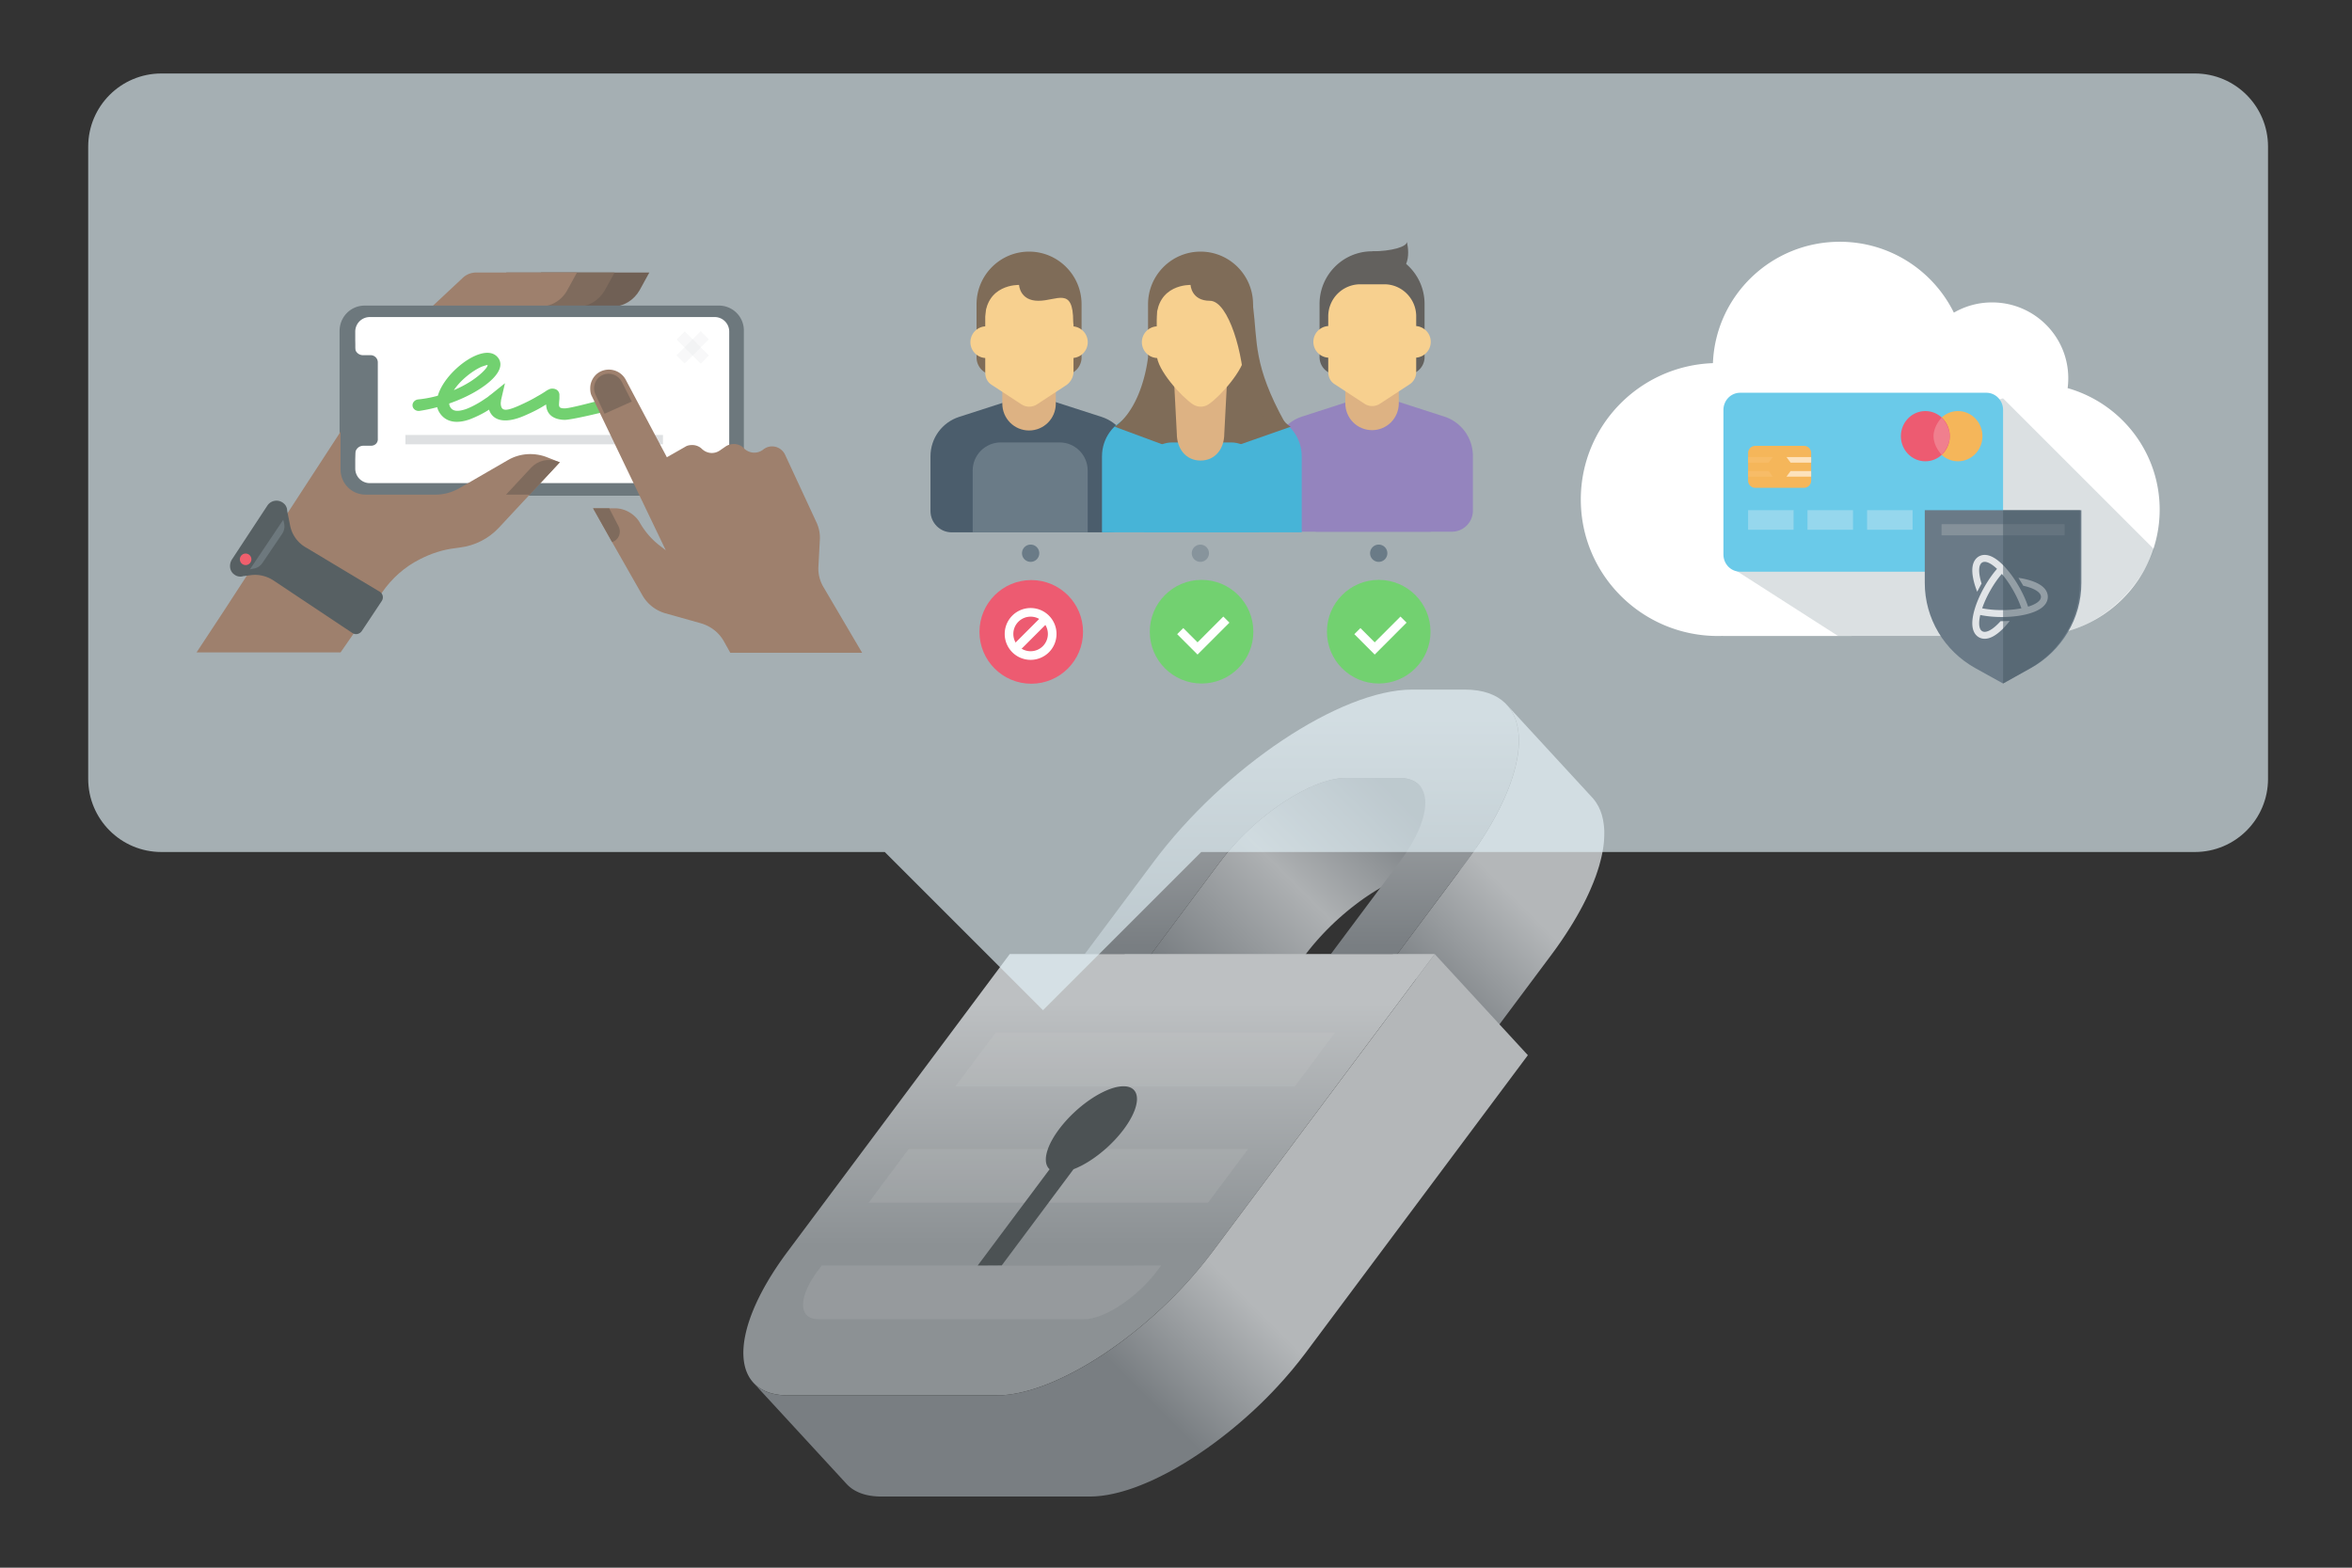 <svg xmlns="http://www.w3.org/2000/svg" width="480" height="320" fill="none" xmlns:v="https://vecta.io/nano"><rect width="100%" height="100%" fill="#333333" stroke="none"/><path d="M289.671 160.302c-.895-.973-2.289-1.517-4.181-1.517h-10.755l-.655.023-.222.019-.452.043-.275.038-.425.065-.299.053-.421.085-.314.072-.425.108-.322.088-.432.126-.326.103-.448.154-.321.115-.119.042-.333.13-.352.138-.468.191-.344.146c-.023.011-.046.019-.073.03-.046.019-.096.046-.145.069l-.95.444-.161.077-.122.061-.877.452-.111.057-.023.012-.954.528c-.015.012-.034.019-.049.027l-.276.165-.59.348-.095.058-.314.199-.479.298-.115.073-.318.211-.448.294-.118.077-.337.234-.402.279-.107.077-.376.272-.367.264-.084.061-.433.325-.326.245c-.019.016-.038.027-.057.043l-.647.505-.123.096-.777.628-.042.034-.207.176-.475.402-.114.1-.272.237-.322.28-.203.184-.264.237-.199.18-.341.318-.222.206-.088.081-.62.597-.027.027-.107.107-.483.479-.134.134-.241.249-.253.26-.233.245-.257.272-.145.157-.261.287-.367.406-.119.134-.168.195-.632.732-.165.187-.115.142-.536.658-.249.31-.75.977-15.84 21.216 17.429 18.93 15.84-21.216.75-.977.249-.31.536-.658.28-.33.632-.731.287-.325.367-.402.41-.444.26-.276.483-.506.245-.248.613-.613.111-.111.731-.701.222-.207.54-.493.264-.238.521-.459.275-.242.586-.497.211-.176.815-.663.123-.096.701-.547.325-.245.517-.387.367-.268.479-.344.406-.28.456-.31.444-.295.432-.279.479-.303.406-.253.597-.352.322-.188.953-.528.134-.069.873-.448.284-.138.949-.444.215-.095.348-.146.463-.191.353-.138.451-.169.322-.115.448-.153.325-.103.433-.127.322-.088.425-.107.314-.073.421-.084.298-.053.425-.065.276-.039.452-.042.222-.019.655-.023h10.755c1.892 0 3.285.54 4.181 1.516l-17.414-18.956z" fill="url(#A)"/><path d="M327.401 170.705l.008-.789-.004-.199-.004-.211-.031-.509c0-.015 0-.027-.003-.042l-.054-.563-.015-.103-.138-.896c-.004-.012-.004-.023-.004-.035v-.004l-.214-.88c-.008-.027-.012-.058-.019-.088-.016-.058-.039-.111-.058-.169l-.203-.59-.05-.149c-.015-.038-.038-.076-.053-.115l-.272-.597-.065-.142c-.008-.015-.016-.027-.023-.038l-.425-.724c-.008-.011-.015-.026-.023-.042l-.322-.448-.084-.107-.165-.207-.233-.264-17.429-18.93.394.467.084.107.345.487.425.723.088.18.272.598.103.264.203.589.081.257.214.881c.004.015.004.026.008.042l.138.896.068.666c0 .015 0 .031.004.042l.035.716.004.203-.008.789-.046.815-.019.226-.069.67-.023.211-.13.873-.042.222-.134.697-.069.314-.146.624-.092.375-.172.647-.096.349-.184.597-.149.475-.21.616-.161.467-.134.36-.333.873-.192.467-.333.793-.314.716-.111.245-.498 1.057-.115.229-.436.87-.161.313-.413.778-.222.409-.525.935-.134.237-.701 1.183-.203.329-.528.854-.486.758-.372.571-.543.808-.364.536-.636.903-.321.456-1.004 1.371-15.84 21.216 17.429 18.93 15.841-21.216 1.003-1.371.321-.456.632-.903.36-.536.544-.812.367-.563.49-.766.088-.137.441-.716.203-.33.7-1.183.138-.241.521-.927.222-.413.287-.532.126-.242.165-.317.437-.87.115-.233.497-1.057.111-.249.222-.494.092-.218.333-.792.192-.464.333-.873.115-.295.023-.065.161-.471.21-.616.149-.475.154-.486.03-.111.096-.345.172-.647.092-.375.081-.322.065-.298.069-.314.134-.693.042-.226.011-.061.119-.808.023-.211.05-.425.019-.245.019-.222.042-.819z" fill="url(#B)"/><path d="M298.949 140.759c14.622 0 14.718 15.809.214 35.241l-15.84 21.216h-13.566L285.597 176c7.088-9.492 7.038-17.215-.103-17.215h-10.755c-7.145 0-18.712 7.719-25.799 17.215l-15.84 21.216h-13.566L235.374 176c14.508-19.432 38.201-35.241 52.823-35.241h10.752 0z" fill="url(#C)"/><path d="M229.451 194.742l19.006 20.642h-14.79l-19.007-20.642h14.791zm54.76 0l19.007 20.642h-14.791l-19.006-20.642h14.79z" fill="#3f4446"/><path d="M160.727 255.487l45.345-60.745h86.731l-45.345 60.745c-12.095 16.204-31.787 29.341-43.982 29.341h-42.577c-1.145 0-2.179-.115-3.109-.337-1.241-.299-2.29-.785-3.151-1.444a6.7 6.7 0 0 1-1.149-1.114c-.337-.413-.624-.865-.865-1.355s-.437-1.019-.582-1.581a10.41 10.41 0 0 1-.295-1.792c-.44-5.365 2.55-13.11 8.979-21.718z" fill="url(#D)"/><path d="M265.178 277.802l1.287-1.67 45.345-60.745-19.007-20.641-45.345 60.745-1.286 1.669-.429.533-.915 1.121-.479.571-1.076 1.248-.49.555-.628.693-.693.755-.436.463-.831.865-.414.425-1.026 1.026-.21.207-1.249 1.199-.371.348-.927.85-.448.406-.884.781-.471.41-.992.838-.363.307-1.39 1.129-.161.126-1.241.969-.547.414-.885.662-.62.448-.823.59-.682.471-.781.532-.754.498-.739.478-.808.506-.701.432-.999.594-.563.329-1.623.904-1.283.666-.302.153-1.111.54-.233.111-1.264.57-.593.253-.789.326-.601.233-.766.287-.551.196-.766.256-.555.172-.739.219-.552.149-.723.18-.536.122-.716.146-.51.096-.723.107-.467.065-.778.073-.379.034-1.114.039h-42.577c-1.145 0-2.179-.115-3.109-.337-1.241-.299-2.29-.785-3.151-1.444a6.75 6.75 0 0 1-.881-.804l19.007 20.641c.268.291.563.559.88.805.862.658 1.911 1.144 3.151 1.443.931.222 1.969.337 3.11.337h42.577l1.114-.038.379-.035.777-.073.467-.065.724-.107.509-.096.712-.145.536-.123.724-.18.551-.149.739-.218.559-.172.762-.257.555-.195.207-.073.552-.214.605-.234.781-.325.601-.253.13-.054 1.133-.517.23-.111.773-.371.341-.172.303-.153 1.248-.648c.011-.007.023-.011.034-.019l1.624-.903.088-.05.467-.28 1.003-.593.161-.096.532-.333.812-.509.195-.123.544-.36.754-.497.203-.134.578-.399.682-.471.184-.126.639-.463.624-.448.142-.104.743-.559.547-.413.092-.069 1.16-.907.153-.119 1.314-1.068.076-.062.368-.31.789-.662.199-.172.474-.414.533-.463.352-.318.452-.406.329-.295.597-.555.372-.345.141-.13 1.061-1.018.05-.05.206-.207.797-.788.233-.238.414-.425.425-.436.402-.429.437-.463.245-.261.451-.498.624-.689.203-.222.291-.337 1.076-1.248.28-.322.199-.245.915-1.125.421-.521z" fill="url(#E)"/><path d="M229.818 221.763a4.48 4.48 0 0 0-.532-.031 5.78 5.78 0 0 0-.578.031c-3.668.375-9.143 4.146-12.578 8.745-1.087 1.459-1.849 2.833-2.278 4.043-.662 1.861-.544 3.331.349 4.116l-5.112 6.85-9.568 12.819 4.912-.031 9.545-12.788 5.112-6.85c2.06-.781 4.373-2.251 6.49-4.112 1.378-1.21 2.672-2.585 3.76-4.043 3.434-4.603 3.588-8.374.478-8.749z" fill="#4c5254"/><path opacity=".14" d="M213.856 234.551c-.662 1.861-.544 3.331.348 4.116l-5.111 6.85h-31.837l8.182-10.962h28.418v-.004zm23.119 23.754l-.758 1.015c-4.101 5.494-10.779 9.947-14.914 9.947H167.01c-4.136 0-4.162-4.453-.062-9.947l.759-1.015h31.837l4.866.031 32.565-.031zm35.459-47.505l-8.183 10.962h-34.429a4.71 4.71 0 0 0-.532-.03 6.07 6.07 0 0 0-.578.03h-33.725l8.182-10.962h69.265zm-46.854 23.751h29.122l-8.182 10.962h-32.542l5.112-6.85c2.064-.781 4.376-2.251 6.49-4.112z" fill="#d1d4d4"/><path opacity=".65" d="M447.931 15c8.247 0 14.932 6.686 14.932 14.933V158.98c0 8.247-6.685 14.933-14.932 14.933H245.152l-32.296 32.296-32.295-32.296H32.933c-8.247 0-14.933-6.686-14.933-14.933V29.933C18 21.686 24.686 15 32.933 15h414.998z" fill="#e2f1f8"/><path fill-rule="evenodd" d="M375.463 49.35c-13.967 0-25.352 11.003-25.887 24.778-14.982.533-26.963 12.792-26.963 27.837 0 15.384 12.527 27.855 27.979 27.855a27.59 27.59 0 0 0 1.037-.019v.019l62.177-.02c.344.013.689.02 1.036.02 14.307 0 25.907-11.547 25.907-25.791 0-11.785-7.94-21.724-18.785-24.805.088-.669.132-1.344.132-2.019 0-8.546-6.96-15.475-15.545-15.475a15.52 15.52 0 0 0-7.804 2.089c-4.213-8.569-13.056-14.47-23.284-14.47z" fill="#fff"/><path opacity=".24" d="M408.79 81.309l-21.687 5.992-34.243 28.249 22.258 14.268h39.664c14.838 0 22.733-11.604 24.826-17.692L408.79 81.309z" fill="url(#F)"/><path d="M351.719 113.177V83.683c0-1.953 1.522-3.516 3.424-3.516h50.222c1.903 0 3.425 1.563 3.425 3.516v29.494c0 1.953-1.522 3.516-3.425 3.516h-50.222c-1.902 0-3.424-1.563-3.424-3.516z" fill="url(#G)"/><g fill="#c2e5f2"><path opacity=".5" d="M366.041 104.137h-9.286v3.995h9.286v-3.995zm12.119 0h-9.287v3.995h9.287v-3.995zm12.166 0h-9.287v3.995h9.287v-3.995z"/><path d="M403.653 106.34h-9.512v3.761h9.512v-3.761z"/></g><path d="M399.589 94.161c2.758 0 4.994-2.295 4.994-5.127s-2.236-5.127-4.994-5.127-4.994 2.295-4.994 5.127 2.236 5.127 4.994 5.127z" fill="#f5b65a"/><path d="M392.93 94.161c2.757 0 4.993-2.295 4.993-5.127s-2.236-5.127-4.993-5.127-4.994 2.295-4.994 5.127 2.235 5.127 4.994 5.127z" fill="#ed5b71"/><path d="M396.259 92.843s1.665-1.705 1.665-3.809-1.665-3.809-1.665-3.809-1.664 1.705-1.664 3.809 1.664 3.809 1.664 3.809z" fill="#f07f8e"/><path d="M358.214 99.572h9.949a1.46 1.46 0 0 0 1.46-1.46v-5.641a1.46 1.46 0 0 0-1.46-1.46h-9.949a1.46 1.46 0 0 0-1.46 1.46v5.641a1.46 1.46 0 0 0 1.46 1.46z" fill="url(#H)"/><path d="M356.754 93.294h5.036l-.839 1.142h-4.196l-.001-1.142zm0 2.854h4.197l.839 1.141h-5.036v-1.141z" fill="#f7bc67"/><path d="M369.623 93.294h-5.035l.839 1.142h4.196v-1.142h0zm0 2.854h-4.196l-.839 1.141h5.036l-.001-1.141z" fill="#fde2bc"/><path d="M392.81 104.137h31.959v14.861c0 7.206-3.951 13.852-10.339 17.394l-5.64 3.129-5.641-3.127c-6.389-3.543-10.339-10.19-10.339-17.396v-14.861z" fill="#6a7a87"/><path opacity=".8" fill-rule="evenodd" d="M416.761 119.664c-.529-.424-1.248-.791-2.136-1.091-.795-.27-1.709-.48-2.698-.626l.856 1.4.123.216c2.179.484 3.618 1.318 3.618 2.266 0 .796-1.014 1.511-2.628 2.006-.432-1.299-1.06-2.694-1.844-4.067-1.01-1.773-2.16-3.322-3.327-4.48-1.349-1.34-2.587-2.019-3.681-2.019a2.38 2.38 0 0 0-1.212.319c-.482.282-1.095.876-1.271 2.1-.097.677-.051 1.492.135 2.42.167.831.444 1.737.813 2.677l.77-1.454.123-.214c-.675-2.151-.681-3.829.128-4.303.151-.088.323-.13.514-.13.667-.001 1.556.527 2.512 1.434-.896 1.029-1.767 2.271-2.552 3.649-1.142 2.003-1.961 4.055-2.308 5.781-.188.929-.233 1.743-.136 2.42.177 1.224.789 1.818 1.271 2.1.364.212.771.319 1.213.319 1.092 0 2.33-.679 3.681-2.019.48-.477.958-1.027 1.425-1.621l-1.621.052c-.084 0-.168-.001-.251-.001-1.224 1.36-2.401 2.173-3.233 2.173-.19 0-.363-.042-.514-.13-.679-.398-.784-1.646-.399-3.31 1.326.271 2.832.417 4.397.417 2.282 0 4.446-.307 6.096-.865.888-.3 1.607-.668 2.136-1.092.959-.767 1.16-1.601 1.16-2.165s-.201-1.398-1.16-2.164v.002zm-12.236 4.506c.392-1.149.961-2.414 1.691-3.694s1.528-2.412 2.315-3.331c.785.918 1.583 2.051 2.311 3.331s1.298 2.545 1.689 3.695c-1.177.231-2.543.364-4.002.364s-2.825-.134-4.004-.365h0z" fill="#fff"/><path opacity=".3" d="M396.234 106.991h25.111v2.283h-25.111v-2.283z" fill="#c4c4c4"/><path opacity=".5" d="M424.484 104.137H408.79v35.384l5.539-3.127c3.082-1.74 5.646-4.268 7.43-7.324s2.725-6.531 2.725-10.07v-14.863z" fill="#475965"/><path d="M296.251 108.532h-32.016c-2.433 0-4.339-1.981-4.339-4.357V93.084c0-3.697 2.366-6.932 5.85-8.054l14.464-4.687 14.529 4.687c3.485 1.123 5.852 4.357 5.852 8.054v11.091a4.3 4.3 0 0 1-4.34 4.357z" fill="#9484be"/><path d="M289.151 75.854l-7.232 4.687a3.61 3.61 0 0 1-3.813 0l-7.232-4.687c-.986-.66-1.578-1.782-1.578-2.971V62.058c0-5.941 4.794-10.761 10.716-10.761s10.717 4.819 10.717 10.761v10.826a3.58 3.58 0 0 1-1.578 2.971z" fill="#63615e"/><path d="M285.469 76.778v5.546c0 3.036-2.432 5.479-5.457 5.479s-5.456-2.443-5.456-5.479v-5.546" fill="#ddb283"/><g fill="#f7d08f"><path d="M287.704 78.429l-6.048 3.961c-.986.66-2.236.66-3.222 0l-6.048-3.961c-.855-.528-1.315-1.453-1.315-2.509V64.565a6.54 6.54 0 0 1 6.509-6.536h4.931c3.616 0 6.509 2.971 6.509 6.536v11.421c0 .99-.527 1.915-1.315 2.443l-.001.001z"/><use href="#L"/><use href="#M"/></g><path d="M291.978 108.532h-23.471V95.989c0-3.169 2.564-5.744 5.72-5.744h12.03c3.156 0 5.72 2.574 5.72 5.744v12.543h.001z" fill="url(#I)"/><path d="M280.012 51.296c3.945 0 7.101-.925 7.101-1.914 0 0 1.84 6.734-4.142 6.734" fill="#63615e"/><path d="M226.25 108.663h-32.017c-2.432 0-4.339-1.98-4.339-4.357V93.149c0-3.697 2.367-6.932 5.851-8.054l14.529-4.687 14.531 4.687c3.484 1.122 5.851 4.357 5.851 8.054v11.09c-.066 2.443-1.972 4.423-4.406 4.423v.001z" fill="#4b5d6c"/><path d="M219.15 75.92l-7.231 4.687a3.61 3.61 0 0 1-3.813 0l-7.232-4.687c-.986-.66-1.578-1.782-1.578-2.971V62.122c0-5.941 4.8-10.761 10.716-10.761s10.717 4.819 10.717 10.761v10.826a3.58 3.58 0 0 1-1.578 2.971l-.001.001z" fill="#7f6c58"/><path d="M215.468 76.845v5.546c0 3.036-2.433 5.479-5.456 5.479s-5.457-2.443-5.457-5.479v-5.546" fill="#ddb283"/><g fill="#f7d08f"><path d="M217.703 78.561l-6.048 3.961c-.986.66-2.236.66-3.222 0l-6.048-3.961c-.855-.528-1.315-1.452-1.315-2.509V64.499c0-5.016 4.01-9.044 9.007-9.044s9.007 4.027 9.007 9.044v11.553c-.066.99-.591 1.914-1.381 2.509z"/><use href="#M" x="-87.489" y="0.066"/><use href="#L" x="-52.513" y="0.066"/></g><path d="M219.019 65.622c0-7.195-3.287-4.225-7.101-4.225s-3.945-3.235-3.945-3.235-6.968-.264-6.968 7.197c0 0-.92-11.882 8.81-11.882 12.689 0 9.204 16.108 9.204 12.147v-.002z" fill="#7f6c58"/><path d="M221.977 108.664h-23.471V96.055c0-3.169 2.564-5.744 5.72-5.744h12.031c3.156 0 5.72 2.574 5.72 5.744v12.609z" fill="#6a7b87"/><path d="M261.251 108.663h-36.356V93.15c0-3.697 2.366-6.932 5.851-8.054l14.529-4.687 14.53 4.687c3.484 1.122 5.852 4.357 5.852 8.054v15.514l-4.406-.001z" fill="#47b4d7"/><path d="M263.408 87.103l-16.489 5.783a3.61 3.61 0 0 1-1.907.545c-.674 0-1.334-.189-1.906-.545l-15.62-5.783c3.991-2.762 6.14-8.903 6.809-14.153V62.122c0-5.941 4.794-10.761 10.717-10.761s10.716 4.819 10.716 10.761v10.826c0 1.188 3.995 12.005 7.68 14.153v.002z" fill="#7f6c58"/><path d="M256.977 108.664h-23.47V96.055c0-3.169 2.564-5.744 5.719-5.744h12.031c3.156 0 5.72 2.574 5.72 5.744v12.609h0z" fill="url(#J)"/><path d="M250.468 76.844l-.614 11.684c0 3.036-1.818 5.479-4.843 5.479s-4.843-2.443-4.843-5.479l-.614-11.685" fill="#ddb283"/><g fill="#f7d08f"><path d="M246.655 82.521c-.475.323-1.036.496-1.61.496s-1.136-.173-1.611-.496c-2.186-1.431-7.364-7.01-7.364-10.153v-7.87c0-5.016 4.011-9.044 9.008-9.044s9.007 4.027 9.007 9.044v7.869c-.21 3.159-5.186 8.684-7.43 10.153z"/><use href="#L" x="-35" y="0.066"/></g><path d="M253.89 79.736c0-7.197-3.158-18.339-6.972-18.339s-3.945-3.235-3.945-3.235-6.968-.264-6.968 7.197c0 0-.92-11.882 8.81-11.882 4.305 0 9.588 4.628 10.918 9.071.921 7.288 0 11.972 6.447 23.637-.704 3.633-8.29-5.176-8.29-6.447v-.002z" fill="#7f6c58"/><path d="M210.46 139.563c-5.837 0-10.568-4.736-10.568-10.579s4.731-10.579 10.568-10.579 10.568 4.736 10.568 10.579-4.732 10.579-10.568 10.579z" fill="#ed5b71"/><g fill="#6a7b87"><use href="#N" opacity=".5"/><path opacity=".5" d="M244.973 111.164c-.973 0-1.762.79-1.762 1.764s.789 1.763 1.762 1.763 1.761-.789 1.761-1.763-.789-1.764-1.761-1.764z"/><use href="#N" x="71.038" opacity=".5"/></g><g stroke="#fff" stroke-width="1.762"><path d="M214.734 129.402c.001 1.169-.463 2.29-1.288 3.116a4.4 4.4 0 0 1-3.115 1.292c-1.169 0-2.29-.464-3.117-1.291s-1.291-1.948-1.291-3.117.464-2.29 1.291-3.117 1.948-1.291 3.117-1.291c2.432 0 4.403 1.973 4.403 4.408z"/><path d="M206.773 132.892l6.458-6.465"/></g><use href="#O" fill="#72d170"/><path d="M250.281 126.475l-5.883 5.889-3.535-3.538" stroke="#fff" stroke-width="1.762"/><use href="#O" x="36.154" fill="#72d170"/><path d="M286.434 126.475l-5.882 5.889-3.535-3.538" stroke="#fff" stroke-width="1.762"/><path d="M128.402 88.792v21.288c0 1.373-1.463 2.516-3.219 2.516h-21.435v5.721c0 1.373-1.464 2.517-3.219 2.517h-9.656c-1.756-.057-3.219-1.201-3.219-2.574V85.875H60.585v14.13c0 1.373-1.463 2.512-3.219 2.512H40.685v30.726h134.686V88.792h-46.969z" fill="url(#K)"/><path d="M100.644 64.797l9.796-9.17h22.078l-1.975 3.596c-1.17 2.054-3.289 3.374-5.628 3.374h-10.601l-5.701 6.603-7.969-4.402v-.001z" fill="#706055"/><path d="M93.481 64.797l9.868-9.17h22.078l-1.975 3.596c-1.17 2.054-3.289 3.374-5.628 3.374h-10.601l-5.701 6.603-8.041-4.402v-.001z" fill="#7f6b5d"/><path d="M85.805 64.797l8.699-8.143c.731-.66 1.681-1.027 2.705-1.027h20.543l-1.975 3.596a6.43 6.43 0 0 1-5.629 3.374H99.475L93.773 69.2l-7.968-4.402v-.001z" fill="#9e806d"/><path d="M146.745 62.377H74.434c-2.86 0-5.133 2.304-5.133 5.205v33.603h77.373c2.859 0 5.133-2.304 5.133-5.204V67.581c.017-.676-.102-1.348-.348-1.978a5.09 5.09 0 0 0-1.088-1.688 5.08 5.08 0 0 0-1.657-1.135c-.622-.264-1.291-.401-1.967-.404h-.001z" fill="#6d787d"/><path d="M145.823 98.617H75.497c-.396.004-.788-.071-1.154-.221a2.97 2.97 0 0 1-1.626-1.632c-.149-.367-.222-.759-.217-1.155V67.726c-.005-.396.069-.788.217-1.155a2.97 2.97 0 0 1 1.626-1.632c.366-.15.758-.225 1.154-.221h70.326c.396-.004.788.071 1.154.221s.699.371.978.652a2.96 2.96 0 0 1 .648.98 2.95 2.95 0 0 1 .217 1.155v27.877c.073 1.687-1.316 3.008-2.997 3.008v.006z" fill="#fff"/><path d="M114.242 94.362l-12.428 13.352c-2.047 2.201-4.898 3.668-7.895 4.035l-1.023.147c-2.559.293-4.965 1.1-7.237 2.274-3.07 1.541-5.701 3.887-7.676 6.749l-2.778 4.035-5.701 8.216h-29.39l5.41-8.216 23.978-36.828v7.703c0 2.861 2.266 5.136 5.118 5.136h14.329c1.608 0 3.216-.44 4.679-1.247l10.016-5.795c2.486-1.467 5.557-1.614 8.188-.514l2.412.953h-.001z" fill="#9e806d"/><path d="M75.716 90.987h-1.541c-.222-.004-.443.038-.649.121s-.393.208-.55.365-.281.345-.363.551-.123.427-.119.65v1.1l-.805-11.517.731-12.691v1.247c-.004.222.036.443.119.649s.207.394.363.551.344.282.55.365.427.125.649.121h1.541a1.47 1.47 0 0 1 1.462 1.467v15.552c.073.881-.585 1.467-1.389 1.467l.001.001z" fill="#6d787d"/><path d="M97.794 79.47c3.582-2.274 5.41-4.842 3.656-6.676-3.436-3.595-14.547 6.163-11.916 11.152 1.243 2.274 3.655 2.641 6.433 1.614a23.09 23.09 0 0 0 3.07-1.467 23.29 23.29 0 0 0 1.975-1.321c.365-.293.658-.514.804-.587l-2.12-1.1c0 .074-.073.22-.073.367-.073.587-.073 1.174.073 1.761.585 2.641 3.217 3.447 7.384 1.614 1.541-.66 2.851-1.321 4.021-2.055.658-.367 1.9-1.174 1.9-1.174h-.292c-.731 0-1.096-.439-1.17-.807v.293c0 .074-.074.807-.074 1.027-.146 2.347 1.316 3.521 3.728 3.595 1.541 0 8.041-1.614 8.041-1.614l-1.17-2.274s-5.701 1.541-6.798 1.541c-1.024 0-1.243-.22-1.17-1.027 0-.22.073-.88.073-1.027v-.807c-.073-.66-.585-1.174-1.463-1.174-.438 0-.658.147-1.095.367-.611.427-1.246.819-1.901 1.174-1.096.66-2.266 1.247-3.729 1.907-2.777 1.247-3.508 1.027-3.728.074-.074-.293-.074-.66 0-1.027v-.147l.805-3.448-2.924 2.347c-.146.074-.365.293-.658.514-.585.367-1.17.807-1.827 1.174-.878.514-1.755.953-2.559 1.247-1.754.587-2.705.439-3.216-.439-.73-1.321.512-3.742 2.997-5.942 1.17-1.027 2.412-1.834 3.436-2.274.805-.293 1.17-.367 1.17-.367.219.22-.805 1.614-3.216 3.228-2.997 1.98-7.091 3.448-10.893 3.815-.73.074-1.243.66-1.17 1.321s.731 1.1 1.389 1.027c4.386-.66 8.846-2.274 12.209-4.402v-.002z" fill="#72d170"/><path opacity=".23" d="M135.296 88.787H82.734v1.907h52.562v-1.907z" fill="#6e797e"/><path d="M175.942 133.243h-26.903l-1.316-2.347c-1.024-1.834-2.705-3.082-4.679-3.668l-7.311-2.054c-1.974-.587-3.655-1.908-4.678-3.741l-6.141-10.785-3.875-6.896h4.386c1.097 0 2.12.294 2.997.807s1.681 1.248 2.193 2.201c1.024 1.761 2.34 3.301 3.948 4.549l1.316 1.027-15.06-31.398c-.292-.514-.365-1.1-.365-1.687 0-1.467.877-2.935 2.34-3.521 1.827-.734 3.947 0 4.898 1.761l8.406 15.846 3.728-2.128c.44-.293.951-.367 1.463-.367.73 0 1.462.293 1.974.807 1.024.953 2.486 1.1 3.655.293l1.17-.807c1.096-.733 2.631-.66 3.582.22l.292.293c1.024.881 2.486 1.027 3.656.22l.292-.22c1.462-1.027 3.509-.514 4.313 1.174l6.433 13.865a7.36 7.36 0 0 1 .658 3.521l-.292 5.502c-.073 1.466.292 2.861 1.024 4.109l7.896 13.423z" fill="#9e806d"/><path d="M123.38 84.458l5.556-2.494-2.047-4.035c-.73-1.394-2.413-2.055-3.881-1.394-1.541.66-2.193 2.494-1.462 4.035l1.828 3.888.006-.001zm1.541 26.196l-3.881-6.896h3.29l1.9 3.668c.658 1.247.073 2.788-1.316 3.228h.007z" fill="#7f6b5d"/><g opacity=".23" fill="#6e797e"><path opacity=".23" d="M139.754 67.645l-1.654 1.661 4.91 4.928 1.655-1.661-4.911-4.928h0z"/><path opacity=".23" d="M144.643 69.264l-1.654-1.661-4.911 4.928 1.656 1.661 4.909-4.928z"/></g><path d="M108.101 100.964h-4.825l5.117-5.501c1.389-1.467 3.51-1.98 5.411-1.247l.439.147-6.141 6.603-.001-.001z" fill="#7f6b5d"/><path d="M77.909 122.68c.438-.661.219-1.541-.439-1.908l-14.913-8.95c-1.754-.953-2.997-2.641-3.363-4.621l-.585-2.935c0-.513-.219-1.1-.658-1.466a2.23 2.23 0 0 0-3.363.367l-7.236 11.003c-.658 1.027-.512 2.421.439 3.082.352.284.791.439 1.243.44.146 0 .365 0 .512-.073l1.681-.221c1.608-.219 3.29.221 4.606 1.101l16.083 10.711c.658.439 1.462.219 1.9-.367l4.094-6.163h-.001z" fill="#576063"/><path d="M51.007 116.224l6.799-10.125.146.588c.219.807.073 1.614-.365 2.274l-4.021 5.943c-.439.66-1.17 1.1-1.901 1.174l-.658.146h-.001z" fill="#6d787d"/><path d="M50.13 115.343a1.17 1.17 0 1 0 0-2.348 1.17 1.17 0 1 0 0 2.348z" fill="#f05f6d"/><defs><linearGradient id="A" x1="244.829" y1="210.449" x2="292.327" y2="162.951" href="#P"><stop offset=".064" stop-color="#797e82"/><stop offset=".52" stop-color="#aeb1b3"/><stop offset=".922" stop-color="#797e82"/></linearGradient><linearGradient id="B" x1="284.37" y1="199.765" x2="323.892" y2="160.242" href="#P"><stop offset=".005" stop-color="#797e82"/><stop offset=".524" stop-color="#b4b7b9"/></linearGradient><linearGradient id="C" x1="264.755" y1="197.217" x2="264.755" y2="140.759" href="#P"><stop offset=".073" stop-color="#797e82"/><stop offset=".889" stop-color="#b4b7b9"/></linearGradient><linearGradient id="D" x1="222.252" y1="284.829" x2="222.252" y2="194.741" href="#P"><stop offset=".34" stop-color="#8c9194"/><stop offset=".889" stop-color="#bdc0c2"/></linearGradient><linearGradient id="E" x1="179.888" y1="310.022" x2="293.985" y2="195.924" href="#P"><stop offset=".345" stop-color="#797e82"/><stop offset=".524" stop-color="#b4b7b9"/></linearGradient><linearGradient id="F" x1="49234.9" y1="1803.41" x2="50645.1" y2="9472.93" href="#P"><stop stop-color="#6a7b87"/><stop offset="1" stop-color="#6a7b87" stop-opacity="0"/></linearGradient><linearGradient id="G" x1="36306.1" y1="4317.08" x2="32206.5" y2="878.222" href="#P"><stop stop-color="#47b4d7"/><stop offset="1" stop-color="#6acae9"/></linearGradient><linearGradient id="H" x1="-7155.36" y1="-692.281" x2="-7328.91" y2="-970.77" href="#P"><stop stop-color="#f5b65a"/><stop offset="1" stop-color="#fff2e0"/></linearGradient><linearGradient id="I" x1="10454.6" y1="1388.59" x2="10454.6" y2="2193.2" href="#P"><stop stop-color="#9484be"/><stop offset="1" stop-color="#7e729d"/></linearGradient><linearGradient id="J" x1="8693.07" y1="1609.44" x2="8693.07" y2="2199.63" href="#P"><stop stop-color="#47b4d7"/><stop offset="1" stop-color="#8cc7da"/></linearGradient><linearGradient id="K" x1="26455.5" y1="7976.43" x2="26535.2" y2="2902.04" href="#P"><stop stop-color="#dee0df"/><stop offset="1" stop-color="#dee0df" stop-opacity="0"/></linearGradient><path id="L" d="M271.268 73.015a3.23 3.23 0 0 0 0-6.469 3.23 3.23 0 0 0 0 6.469z"/><path id="M" d="M288.756 73.015a3.23 3.23 0 0 0 0-6.469c-1.78 0-3.221 1.448-3.221 3.235a3.23 3.23 0 0 0 3.221 3.235z"/><path id="N" d="M210.334 111.164c-.973 0-1.761.79-1.761 1.764a1.76 1.76 0 1 0 3.522 0c0-.974-.788-1.764-1.761-1.764z"/><path id="O" d="M245.218 139.521c-5.836 0-10.568-4.736-10.568-10.579s4.732-10.579 10.568-10.579 10.568 4.736 10.568 10.579-4.731 10.579-10.568 10.579z"/><linearGradient id="P" gradientUnits="userSpaceOnUse"/></defs></svg>